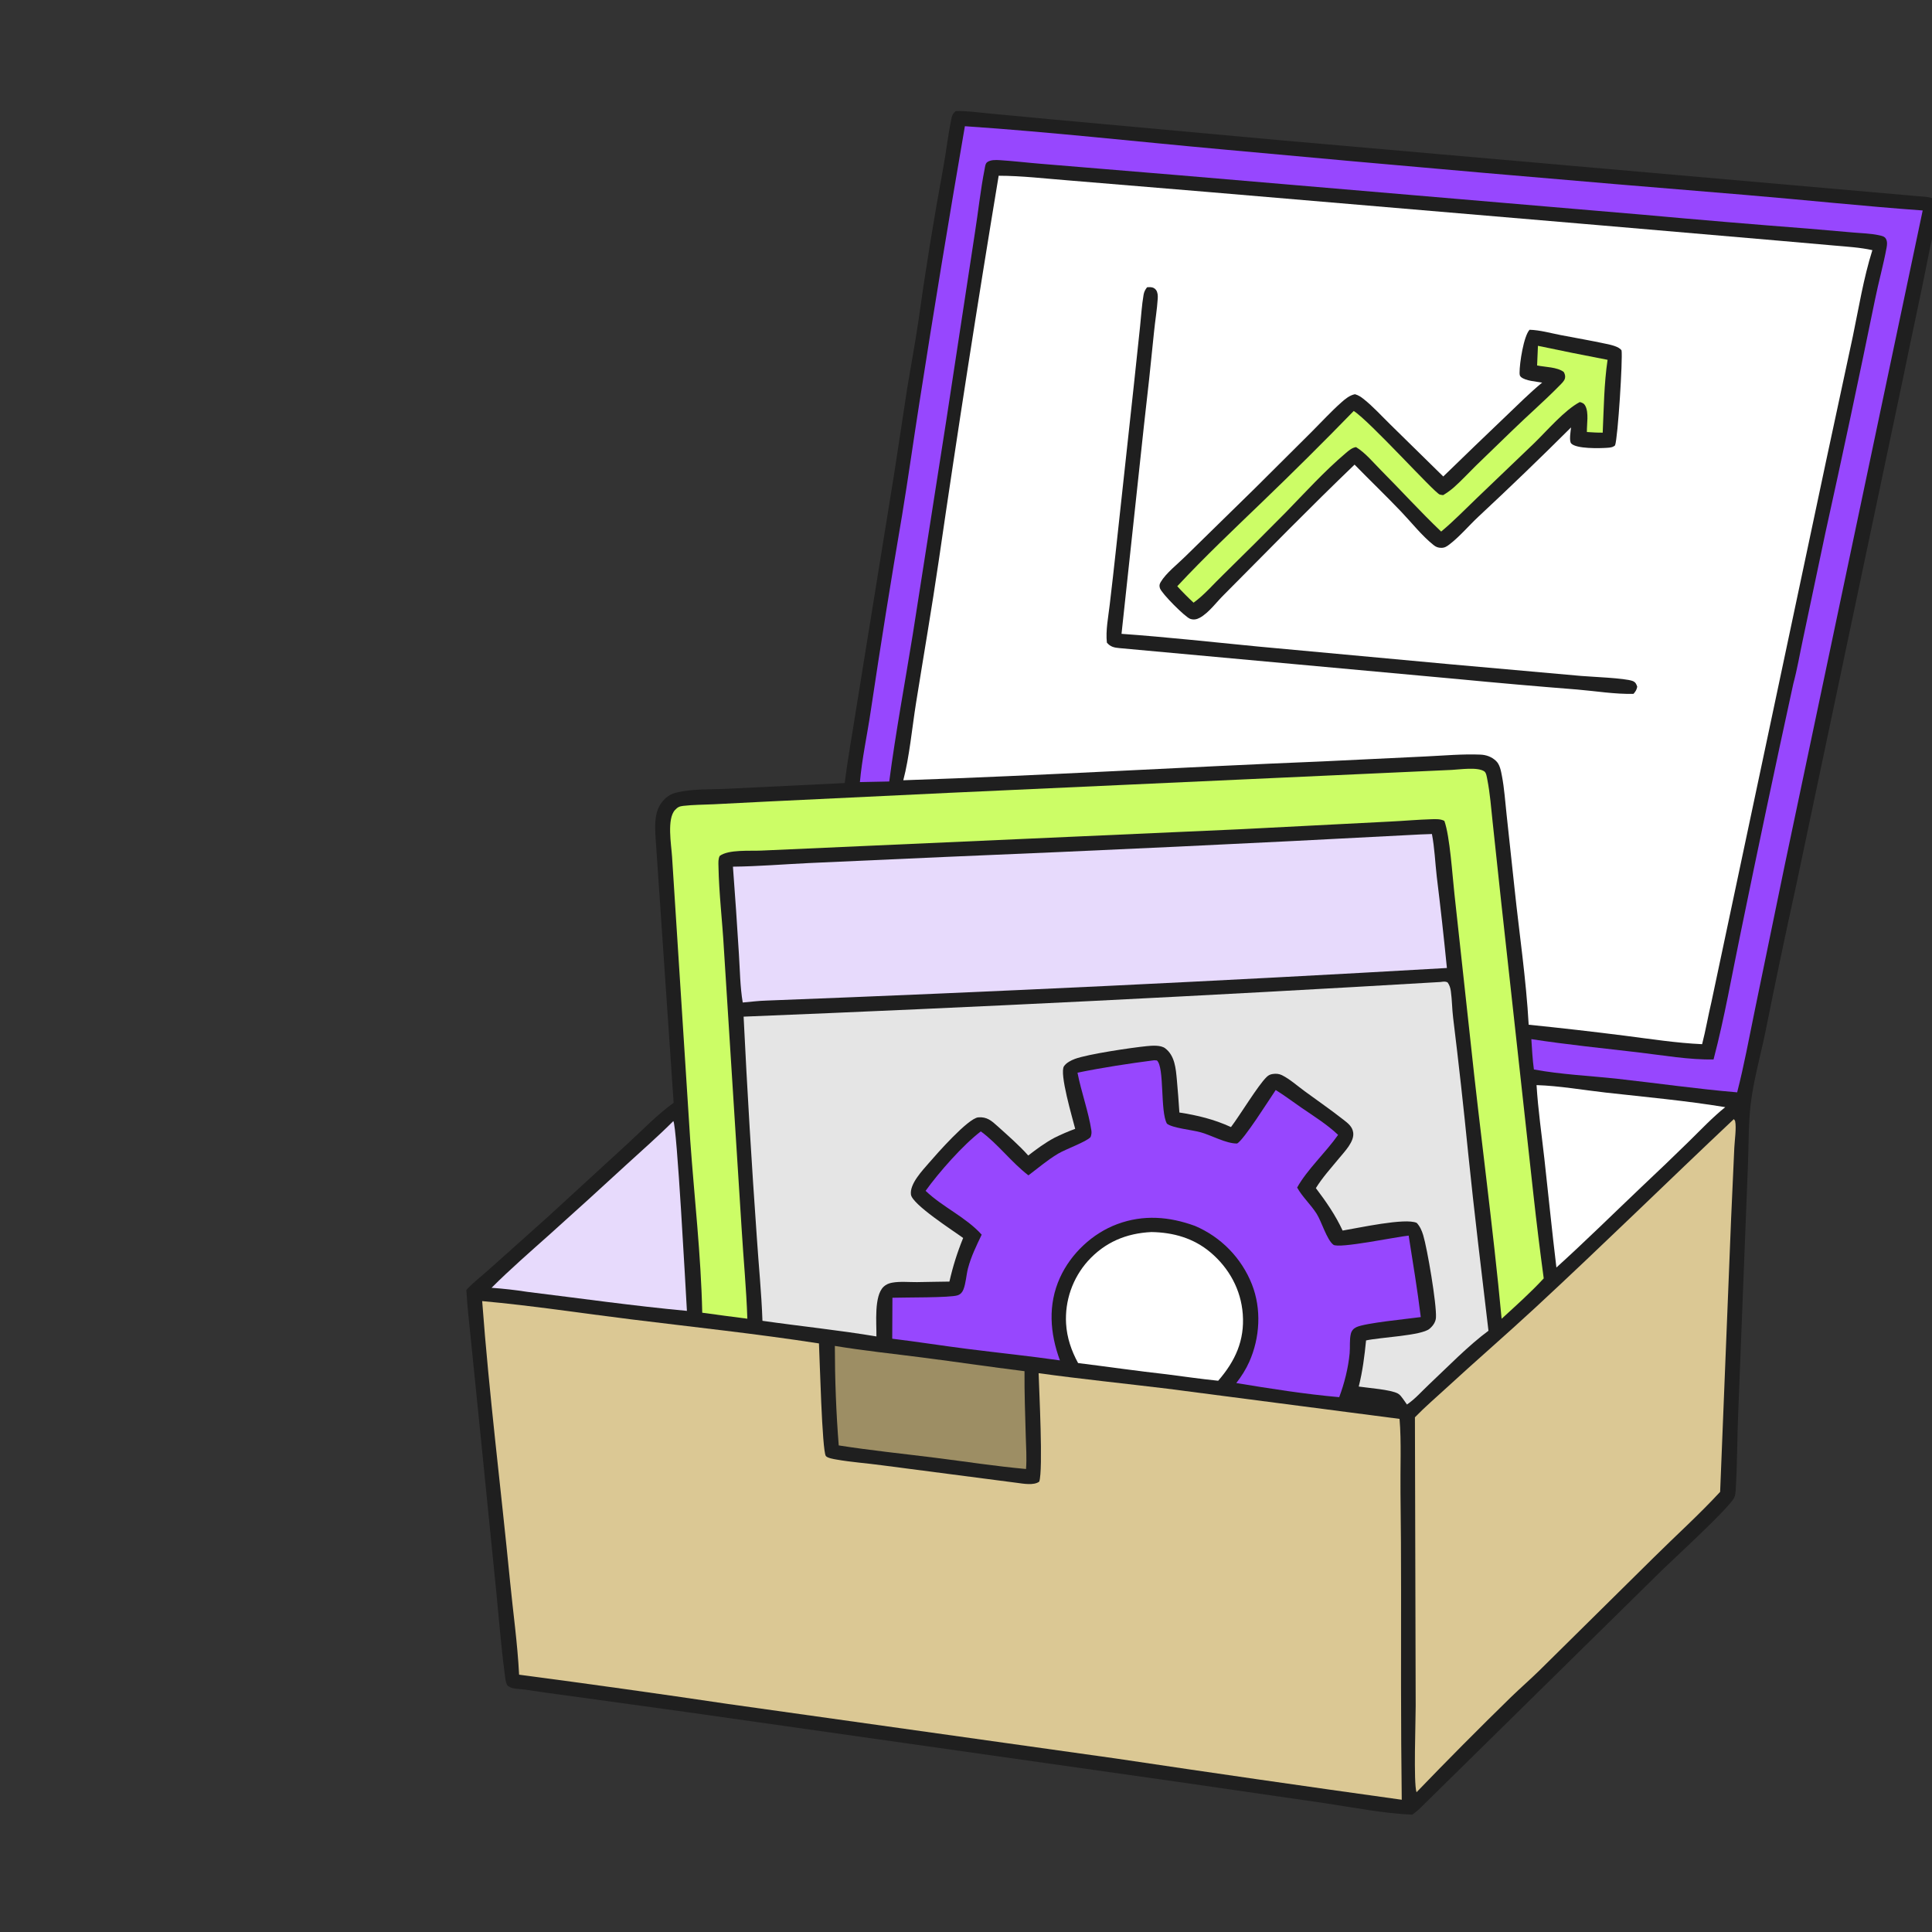 <?xml version="1.0" encoding="UTF-8"?> <svg xmlns="http://www.w3.org/2000/svg" width="174" height="174" viewBox="0 0 174 174" fill="none"><rect x="0" y="0" width="174" height="174" fill="#333333" stroke="none"/><g clip-path="url(#clip0_536_3885)"><path d="M86.074 10.004C87.1 9.972 88.175 10.139 89.197 10.232L95.034 10.78L115.213 12.622L172.768 17.672C173.362 17.73 173.956 17.705 174.449 18.079C174.47 18.194 174.486 18.299 174.487 18.417C174.496 19.733 174.03 21.245 173.776 22.547C173.024 26.42 172.158 30.275 171.376 34.144L161.784 79.657C160.805 84.106 159.87 88.563 158.979 93.03C158.539 95.137 157.927 97.293 157.673 99.429C157.46 101.213 157.499 103.068 157.425 104.867L156.541 127.421C156.446 129.673 156.463 131.945 156.32 134.192C156.305 134.417 156.281 134.706 156.174 134.907C155.642 135.908 150.683 140.431 149.649 141.449L127.96 162.788C127.725 163.031 127.468 163.228 127.2 163.433C124.568 163.322 121.87 162.774 119.261 162.39L105.919 160.456L61.76 154.182L51.272 152.734C49.974 152.567 48.678 152.384 47.384 152.184C46.997 152.127 46.6 152.124 46.217 152.046C46.01 152.004 45.881 151.929 45.71 151.809C45.516 151.528 45.494 151.023 45.449 150.689C45.122 148.241 44.935 145.762 44.69 143.303L43.453 130.98L42.453 121.082C42.292 119.452 42.091 117.814 42 116.179C42.592 115.521 43.377 114.931 44.038 114.334L49.302 109.627L56.532 102.995C57.876 101.761 59.189 100.386 60.669 99.32L59.047 75.504C58.973 74.313 58.896 73 59.768 72.063C60.08 71.728 60.428 71.508 60.872 71.394C62.317 71.022 64.086 71.111 65.584 71.034L76.077 70.523C76.353 68.306 76.761 66.102 77.1 63.893L80.556 42.507L81.704 34.98C82.02 33.035 82.389 31.1 82.678 29.15C83.34 24.401 84.107 19.67 84.978 14.956C85.233 13.516 85.403 12.043 85.701 10.614C85.759 10.332 85.865 10.19 86.074 10.004Z" fill="#1F1F1F"></path><path d="M89.942 15.828C92.001 15.829 94.125 16.085 96.182 16.244L108.606 17.275L143.886 20.271L160.296 21.684L165.216 22.116C166.349 22.218 167.517 22.281 168.629 22.53C167.828 25.073 167.408 27.713 166.865 30.319L164.459 41.527L154.141 90.213C153.838 91.485 153.624 92.775 153.296 94.041C150.977 93.938 148.619 93.568 146.315 93.275C143.439 92.91 140.56 92.581 137.676 92.289C137.449 88.201 136.833 84.101 136.404 80.03L135.684 73.334C135.557 72.189 135.484 71.008 135.266 69.878C135.177 69.414 135.08 68.844 134.718 68.514C134.324 68.154 133.855 67.984 133.327 67.962C131.716 67.895 130.046 68.05 128.432 68.126L119.119 68.573C106.529 69.081 93.945 69.852 81.352 70.272C81.897 68.216 82.152 65.501 82.492 63.364C83.178 59.066 83.919 54.782 84.549 50.475C86.232 38.908 88.03 27.359 89.942 15.828Z" fill="white"></path><path d="M137.756 29.699C138.697 29.726 139.653 30.003 140.578 30.181C141.936 30.444 143.305 30.675 144.656 30.968C145.055 31.054 145.817 31.207 146.041 31.56C146.154 32.319 145.715 39.421 145.456 40.111C145.248 40.296 145.02 40.312 144.742 40.331C144.075 40.377 141.977 40.436 141.508 39.94C141.296 39.716 141.463 38.796 141.49 38.496C138.755 41.222 135.974 43.901 133.149 46.533C132.287 47.337 131.471 48.319 130.541 49.031C130.303 49.214 130.109 49.344 129.795 49.339C129.519 49.334 129.334 49.267 129.115 49.093C128.05 48.245 127.116 47.049 126.174 46.063C124.809 44.634 123.378 43.26 121.995 41.845C118.013 45.665 114.146 49.628 110.254 53.541C109.576 54.198 108.89 55.176 108.066 55.631C107.782 55.788 107.504 55.843 107.19 55.734C106.735 55.577 104.62 53.453 104.466 52.976C104.395 52.754 104.417 52.621 104.536 52.42C105.013 51.613 106.07 50.792 106.743 50.124L113.056 43.942L118.142 38.88C119.016 38.008 119.867 37.074 120.79 36.254C121.15 35.934 121.55 35.598 122.031 35.504C122.334 35.589 122.565 35.741 122.811 35.936C123.67 36.619 124.449 37.484 125.235 38.251L129.984 42.913C131.861 41.087 133.747 39.271 135.642 37.464C136.714 36.444 137.748 35.401 138.89 34.458C138.358 34.364 137.4 34.305 136.988 33.958C136.857 33.847 136.857 33.72 136.856 33.556C136.852 32.719 137.22 30.28 137.756 29.699Z" fill="#1F1F1F"></path><path d="M138.51 31.145C140.596 31.585 142.687 32.006 144.782 32.406C144.462 34.562 144.444 36.789 144.343 38.965C143.866 38.971 143.395 38.94 142.919 38.908C142.901 38.214 143.111 37.175 142.775 36.548C142.659 36.332 142.505 36.266 142.279 36.21C140.9 36.94 139.334 38.785 138.177 39.909L132.997 44.87C131.943 45.876 130.915 46.945 129.794 47.874C127.936 46.106 126.193 44.178 124.38 42.358C123.691 41.665 122.959 40.77 122.127 40.267C121.763 40.319 121.47 40.581 121.197 40.812C119.282 42.434 117.527 44.371 115.773 46.173C113.932 48.037 112.076 49.886 110.205 51.72C109.323 52.562 108.483 53.569 107.495 54.279C106.985 53.806 106.496 53.312 106.027 52.798C108.487 50.157 111.119 47.674 113.716 45.17C116.497 42.497 119.231 39.778 121.921 37.013C123.375 37.941 129.171 44.369 129.664 44.539C129.763 44.574 129.871 44.574 129.975 44.592C130.327 44.379 130.653 44.148 130.961 43.874C131.638 43.271 132.26 42.593 132.906 41.958L136.191 38.779C137.591 37.417 139.093 36.116 140.457 34.724C140.628 34.549 140.887 34.316 140.943 34.076C140.993 33.865 140.936 33.679 140.831 33.498C140.243 33.052 139.157 33.065 138.435 32.914L138.51 31.145Z" fill="#CCFD66"></path><path d="M103.308 25.872C103.413 25.866 103.511 25.857 103.617 25.863C103.823 25.875 103.992 25.948 104.117 26.118C104.27 26.326 104.284 26.634 104.269 26.882C104.209 27.86 104.037 28.868 103.939 29.848C103.656 32.705 103.349 35.559 103.017 38.411L101.007 57.084C105.103 57.376 109.198 57.83 113.286 58.227L130.538 59.819L142.408 60.877C143.307 60.956 146.358 61.066 147.046 61.335C147.299 61.434 147.38 61.616 147.453 61.851C147.395 62.135 147.305 62.269 147.119 62.489C145.461 62.534 143.706 62.238 142.047 62.1C138.45 61.817 134.855 61.502 131.263 61.156L100.809 58.369C100.342 58.33 99.995 58.248 99.688 57.876C99.567 56.784 99.819 55.547 99.944 54.459C100.142 52.792 100.331 51.124 100.511 49.456L102.113 34.723L102.676 29.412C102.776 28.465 102.831 27.486 102.993 26.549C103.041 26.276 103.139 26.09 103.308 25.872Z" fill="#1F1F1F"></path><path d="M43.426 117.18C47.896 117.581 52.358 118.27 56.812 118.821C62.459 119.521 68.134 120.121 73.758 120.992C73.822 122.226 74.036 130.656 74.376 131.128C74.511 131.315 75.094 131.408 75.316 131.447C76.677 131.688 78.094 131.782 79.468 131.971L91.551 133.543C92.127 133.617 93.117 133.809 93.598 133.437C93.956 132.352 93.585 125.242 93.54 123.673C97.397 124.203 101.277 124.6 105.142 125.069L126.046 127.788C126.221 129.81 126.103 132.337 126.131 134.418C126.21 140.249 126.176 146.084 126.18 151.916C126.182 155.307 126.203 158.698 126.244 162.089C117.662 160.896 109.086 159.658 100.517 158.377L65.556 153.462C59.295 152.531 53.027 151.652 46.751 150.826C46.611 148.023 46.205 145.174 45.931 142.376C45.108 133.983 44.052 125.588 43.426 117.18Z" fill="#DBC894"></path><path d="M129.742 88.44C129.97 88.413 130.17 88.362 130.378 88.485C130.553 88.733 130.623 88.968 130.666 89.269C130.776 90.047 130.774 90.858 130.87 91.644C131.37 95.72 131.823 99.801 132.23 103.887C132.775 109.212 133.429 114.535 134.054 119.851C132.258 121.169 130.333 123.154 128.678 124.709C128.06 125.291 127.418 126.028 126.713 126.492C126.594 126.317 126.473 126.145 126.349 125.974C126.226 125.807 126.09 125.611 125.904 125.508C125.259 125.148 123.215 125.004 122.371 124.876C122.72 123.498 122.89 122.132 123.031 120.722C124.278 120.441 128.017 120.295 128.746 119.674C129.05 119.416 129.301 119.072 129.325 118.664C129.397 117.456 128.543 112.448 128.178 111.247C128.049 110.823 127.896 110.466 127.595 110.138C126.579 109.654 122.313 110.602 120.919 110.828C120.282 109.449 119.425 108.211 118.51 107.005C119.11 106.032 119.9 105.169 120.625 104.287C121.099 103.711 121.981 102.817 121.873 102.008C121.8 101.464 121.401 101.162 120.995 100.845C119.858 99.956 118.66 99.126 117.496 98.273C116.856 97.805 116.156 97.179 115.451 96.83C115.194 96.704 114.916 96.684 114.636 96.725C114.4 96.76 114.252 96.826 114.078 96.994C113.288 97.76 111.693 100.414 110.865 101.507C109.352 100.811 107.855 100.449 106.218 100.195C106.156 99.219 106.08 98.243 105.992 97.269C105.898 96.258 105.819 95.08 104.939 94.412C104.532 94.103 103.742 94.171 103.251 94.22C101.896 94.356 97.982 94.933 96.814 95.366C96.463 95.497 96.044 95.706 95.826 96.025C95.389 96.663 96.586 100.679 96.834 101.666C96.187 101.902 95.574 102.169 94.957 102.475C94.115 102.929 93.361 103.484 92.606 104.068C91.768 103.128 90.785 102.279 89.852 101.435C89.311 100.946 88.882 100.563 88.102 100.632C87.19 100.712 84.369 103.916 83.683 104.712C83.09 105.4 81.918 106.612 82.041 107.583C82.154 108.479 85.865 110.847 86.744 111.495C86.217 112.786 85.815 114.064 85.507 115.422C84.534 115.424 83.561 115.463 82.587 115.47C81.863 115.476 81.042 115.391 80.334 115.523C80.056 115.575 79.796 115.683 79.588 115.877C78.693 116.714 78.953 119.196 78.932 120.363C75.523 119.791 72.088 119.445 68.668 118.955C68.581 116.448 68.325 113.929 68.16 111.424C67.691 104.808 67.294 98.187 66.971 91.562C87.904 90.72 108.828 89.679 129.742 88.44Z" fill="#E5E5E5"></path><path d="M156.152 100.791C156.191 100.852 156.254 100.903 156.27 100.974C156.4 101.542 156.224 102.734 156.195 103.376L155.906 109.79L154.919 134.36C153.026 136.413 150.932 138.296 148.949 140.263L138.633 150.454C137.797 151.272 136.914 152.04 136.074 152.854C133.197 155.663 130.364 158.516 127.575 161.413C127.293 160.617 127.504 154.92 127.499 153.63L127.431 127.645C128.323 126.722 129.323 125.868 130.268 124.998C132.9 122.575 135.605 120.24 138.231 117.81C144.278 112.215 150.156 106.441 156.152 100.791Z" fill="#DBC894"></path><path d="M126.916 75.204C127.596 75.156 128.281 75.142 128.962 75.113C129.202 76.353 129.252 77.685 129.397 78.943C129.735 81.685 130.039 84.43 130.311 87.18C109.904 88.357 89.487 89.334 69.061 90.113C68.341 90.13 67.61 90.226 66.892 90.288C66.652 88.868 66.641 87.355 66.547 85.916C66.387 83.294 66.208 80.673 66.01 78.054C68.28 78.029 70.566 77.838 72.835 77.73L85.139 77.177C99.068 76.6 112.994 75.943 126.916 75.204Z" fill="#E7DAFC"></path><path d="M130.75 69.339C131.477 69.302 133.099 69.056 133.688 69.478C133.86 69.601 133.911 70.007 133.952 70.215C134.199 71.465 134.292 72.762 134.429 74.028L135.197 81.202L138.103 107.579C138.381 110.101 138.691 112.62 139.031 115.135C137.843 116.419 136.529 117.591 135.24 118.771C134.457 110.41 133.311 102.075 132.431 93.722L130.987 80.488C130.806 78.867 130.583 75.319 130.083 73.932C129.741 73.747 129.312 73.77 128.931 73.781C127.695 73.817 126.46 73.931 125.225 73.99L111.612 74.687L68.549 76.606C67.555 76.654 65.62 76.491 64.819 77.086C64.677 77.353 64.7 77.691 64.706 77.987C64.75 80.47 65.059 82.978 65.196 85.462L66.794 110.682C66.955 113.373 67.22 116.071 67.308 118.765C65.953 118.593 64.598 118.414 63.245 118.226C63.134 113.042 62.529 107.83 62.161 102.657L60.526 77.146C60.457 76.058 60.045 73.747 60.798 72.944C61.036 72.69 61.198 72.617 61.538 72.578C62.44 72.474 63.371 72.478 64.279 72.434L69.183 72.185L85.566 71.401L130.75 69.339Z" fill="#CCFD66"></path><path d="M86.9 11.367C94.621 11.887 102.326 12.753 110.033 13.45C125.742 14.902 141.459 16.27 157.183 17.555C162.513 18.001 167.824 18.57 173.161 18.956L160.728 77.957L158.03 91.042C157.525 93.493 157.076 95.955 156.452 98.379C152.85 98.076 149.273 97.557 145.681 97.16C143.2 96.886 140.593 96.776 138.146 96.319C138.021 95.414 137.977 94.498 137.916 93.587C141.111 94.081 144.348 94.404 147.56 94.781C149.719 95.034 152.163 95.463 154.326 95.415C155.321 91.636 155.991 87.721 156.791 83.892C158.315 76.444 159.888 69.006 161.509 61.578C161.86 60.28 162.088 58.92 162.37 57.604L164.398 47.992C165.945 40.996 167.436 33.989 168.87 26.97C169.186 25.404 169.627 23.848 169.914 22.281C169.962 22.014 169.983 21.733 169.84 21.491C169.712 21.274 169.431 21.231 169.2 21.181C168.463 21.023 167.672 21.008 166.922 20.942L162.832 20.588C157.895 20.207 152.96 19.792 148.029 19.343L106.179 15.782L93.757 14.753C92.52 14.654 91.278 14.501 90.041 14.424C89.686 14.402 89.214 14.384 88.91 14.605C88.738 14.731 88.718 15.022 88.678 15.225C88.301 17.124 88.104 19.067 87.8 20.98L85.226 37.852L82.212 57.102C81.499 61.518 80.666 65.95 80.087 70.383L77.445 70.436C77.633 68.309 78.111 66.142 78.423 64.024C79.3 58.147 80.24 52.279 81.241 46.422C81.795 43.056 82.268 39.677 82.797 36.307C84.097 27.982 85.465 19.669 86.9 11.367Z" fill="#9747FE"></path><path d="M103.954 95.488L104.195 95.506C104.889 96.126 104.475 100.097 105.096 101.199C105.598 101.601 107.369 101.758 108.156 101.982C109.135 102.26 110.417 102.993 111.408 102.988C111.981 102.732 114.344 98.973 114.893 98.17C115.686 98.659 116.441 99.233 117.208 99.76C118.327 100.53 119.526 101.271 120.512 102.21C119.413 103.783 117.725 105.329 116.823 106.953C117.3 107.809 118.056 108.486 118.581 109.316C119.03 110.024 119.486 111.639 120.084 112.103C120.569 112.48 125.828 111.375 126.867 111.281C127.248 113.722 127.66 116.166 127.958 118.619C126.747 118.788 122.963 119.144 122.152 119.529C121.898 119.65 121.73 119.846 121.66 120.122C121.525 120.662 121.605 121.317 121.552 121.878C121.43 123.189 121.077 124.599 120.612 125.832C117.533 125.563 114.394 125.06 111.344 124.561C111.806 123.96 112.204 123.34 112.513 122.645C113.476 120.479 113.626 117.89 112.75 115.669C112.692 115.523 112.631 115.378 112.566 115.235C112.501 115.092 112.433 114.951 112.361 114.811C112.289 114.671 112.213 114.533 112.135 114.397C112.056 114.261 111.974 114.127 111.888 113.995C111.803 113.863 111.714 113.734 111.622 113.606C111.531 113.478 111.436 113.353 111.338 113.231C111.24 113.108 111.139 112.987 111.035 112.869C110.931 112.752 110.824 112.636 110.714 112.524C110.604 112.411 110.492 112.301 110.377 112.194C110.262 112.087 110.144 111.983 110.024 111.882C109.903 111.781 109.781 111.683 109.655 111.588C109.53 111.493 109.403 111.401 109.273 111.312C109.143 111.223 109.012 111.138 108.878 111.056C108.744 110.973 108.608 110.895 108.47 110.819C108.332 110.744 108.192 110.671 108.051 110.603C107.909 110.534 107.766 110.469 107.622 110.408C105.307 109.563 102.981 109.375 100.635 110.243C98.397 111.07 96.454 112.894 95.465 115.066C94.361 117.494 94.555 120.074 95.459 122.52C92.688 122.122 89.9 121.838 87.122 121.485C84.864 121.199 82.615 120.84 80.356 120.567L80.374 116.878C81.495 116.84 85.565 116.885 86.243 116.659C86.499 116.574 86.662 116.395 86.761 116.15C86.993 115.576 87.02 114.844 87.177 114.237C87.455 113.172 87.939 112.184 88.413 111.196C86.981 109.607 84.902 108.725 83.362 107.249C84.537 105.603 86.733 103.112 88.335 101.896C89.871 103.015 91.08 104.676 92.623 105.855C93.508 105.188 94.328 104.482 95.285 103.908C95.972 103.496 97.883 102.816 98.22 102.403C98.301 102.184 98.323 102.022 98.288 101.789C98.041 100.159 97.367 98.295 97.041 96.608C99.312 96.144 101.654 95.786 103.954 95.488Z" fill="#9747FE"></path><path d="M103.697 110.961C105.665 110.992 107.494 111.504 109.022 112.794C110.696 114.208 111.765 116.156 111.927 118.351C112.102 120.731 111.246 122.585 109.713 124.353C108.174 124.196 106.638 123.975 105.103 123.776C102.431 123.48 99.764 123.09 97.095 122.759C96.488 121.647 96.088 120.474 96.013 119.203C96.006 119.076 96.001 118.949 96 118.822C95.999 118.694 96.001 118.567 96.007 118.44C96.012 118.312 96.02 118.185 96.031 118.058C96.043 117.931 96.057 117.805 96.075 117.679C96.093 117.552 96.113 117.427 96.137 117.302C96.161 117.177 96.188 117.052 96.218 116.928C96.248 116.804 96.28 116.681 96.316 116.559C96.352 116.437 96.391 116.316 96.433 116.195C96.475 116.075 96.52 115.956 96.567 115.838C96.615 115.72 96.666 115.603 96.719 115.487C96.773 115.371 96.829 115.257 96.888 115.144C96.947 115.031 97.009 114.92 97.073 114.81C97.138 114.7 97.205 114.592 97.275 114.486C97.345 114.379 97.417 114.274 97.492 114.171C97.567 114.068 97.644 113.967 97.724 113.868C97.804 113.769 97.887 113.672 97.971 113.577C99.509 111.875 101.43 111.07 103.697 110.961Z" fill="white"></path><path d="M75.188 121.217C77.798 121.648 80.426 121.92 83.049 122.258C86.125 122.653 89.191 123.111 92.27 123.492C92.254 125.434 92.329 127.375 92.381 129.317C92.407 130.303 92.483 131.318 92.407 132.301C89.676 132.055 86.953 131.632 84.232 131.29C81.338 130.926 78.419 130.63 75.538 130.177C75.303 127.228 75.191 124.176 75.188 121.217Z" fill="#9D8E64"></path><path d="M60.641 100.969C60.963 101.301 61.753 116.155 61.865 118.061C57.068 117.615 52.263 116.933 47.479 116.346C46.42 116.178 45.338 116.06 44.27 115.982C45.956 114.3 47.757 112.736 49.532 111.15C51.838 109.083 54.13 107 56.407 104.901C57.825 103.602 59.28 102.329 60.641 100.969Z" fill="#E7DAFC"></path><path d="M138.385 97.727C140.445 97.792 142.579 98.172 144.634 98.402C148.209 98.802 151.83 99.128 155.379 99.713C154.234 100.632 153.198 101.733 152.148 102.762C150.745 104.137 149.327 105.497 147.895 106.842C145.324 109.283 142.802 111.775 140.173 114.155C139.778 110.905 139.455 107.638 139.092 104.383C138.846 102.174 138.52 99.944 138.385 97.727Z" fill="white"></path></g><defs><clipPath id="clip0_536_3885"><rect width="174" height="174" fill="white"></rect></clipPath></defs></svg> 